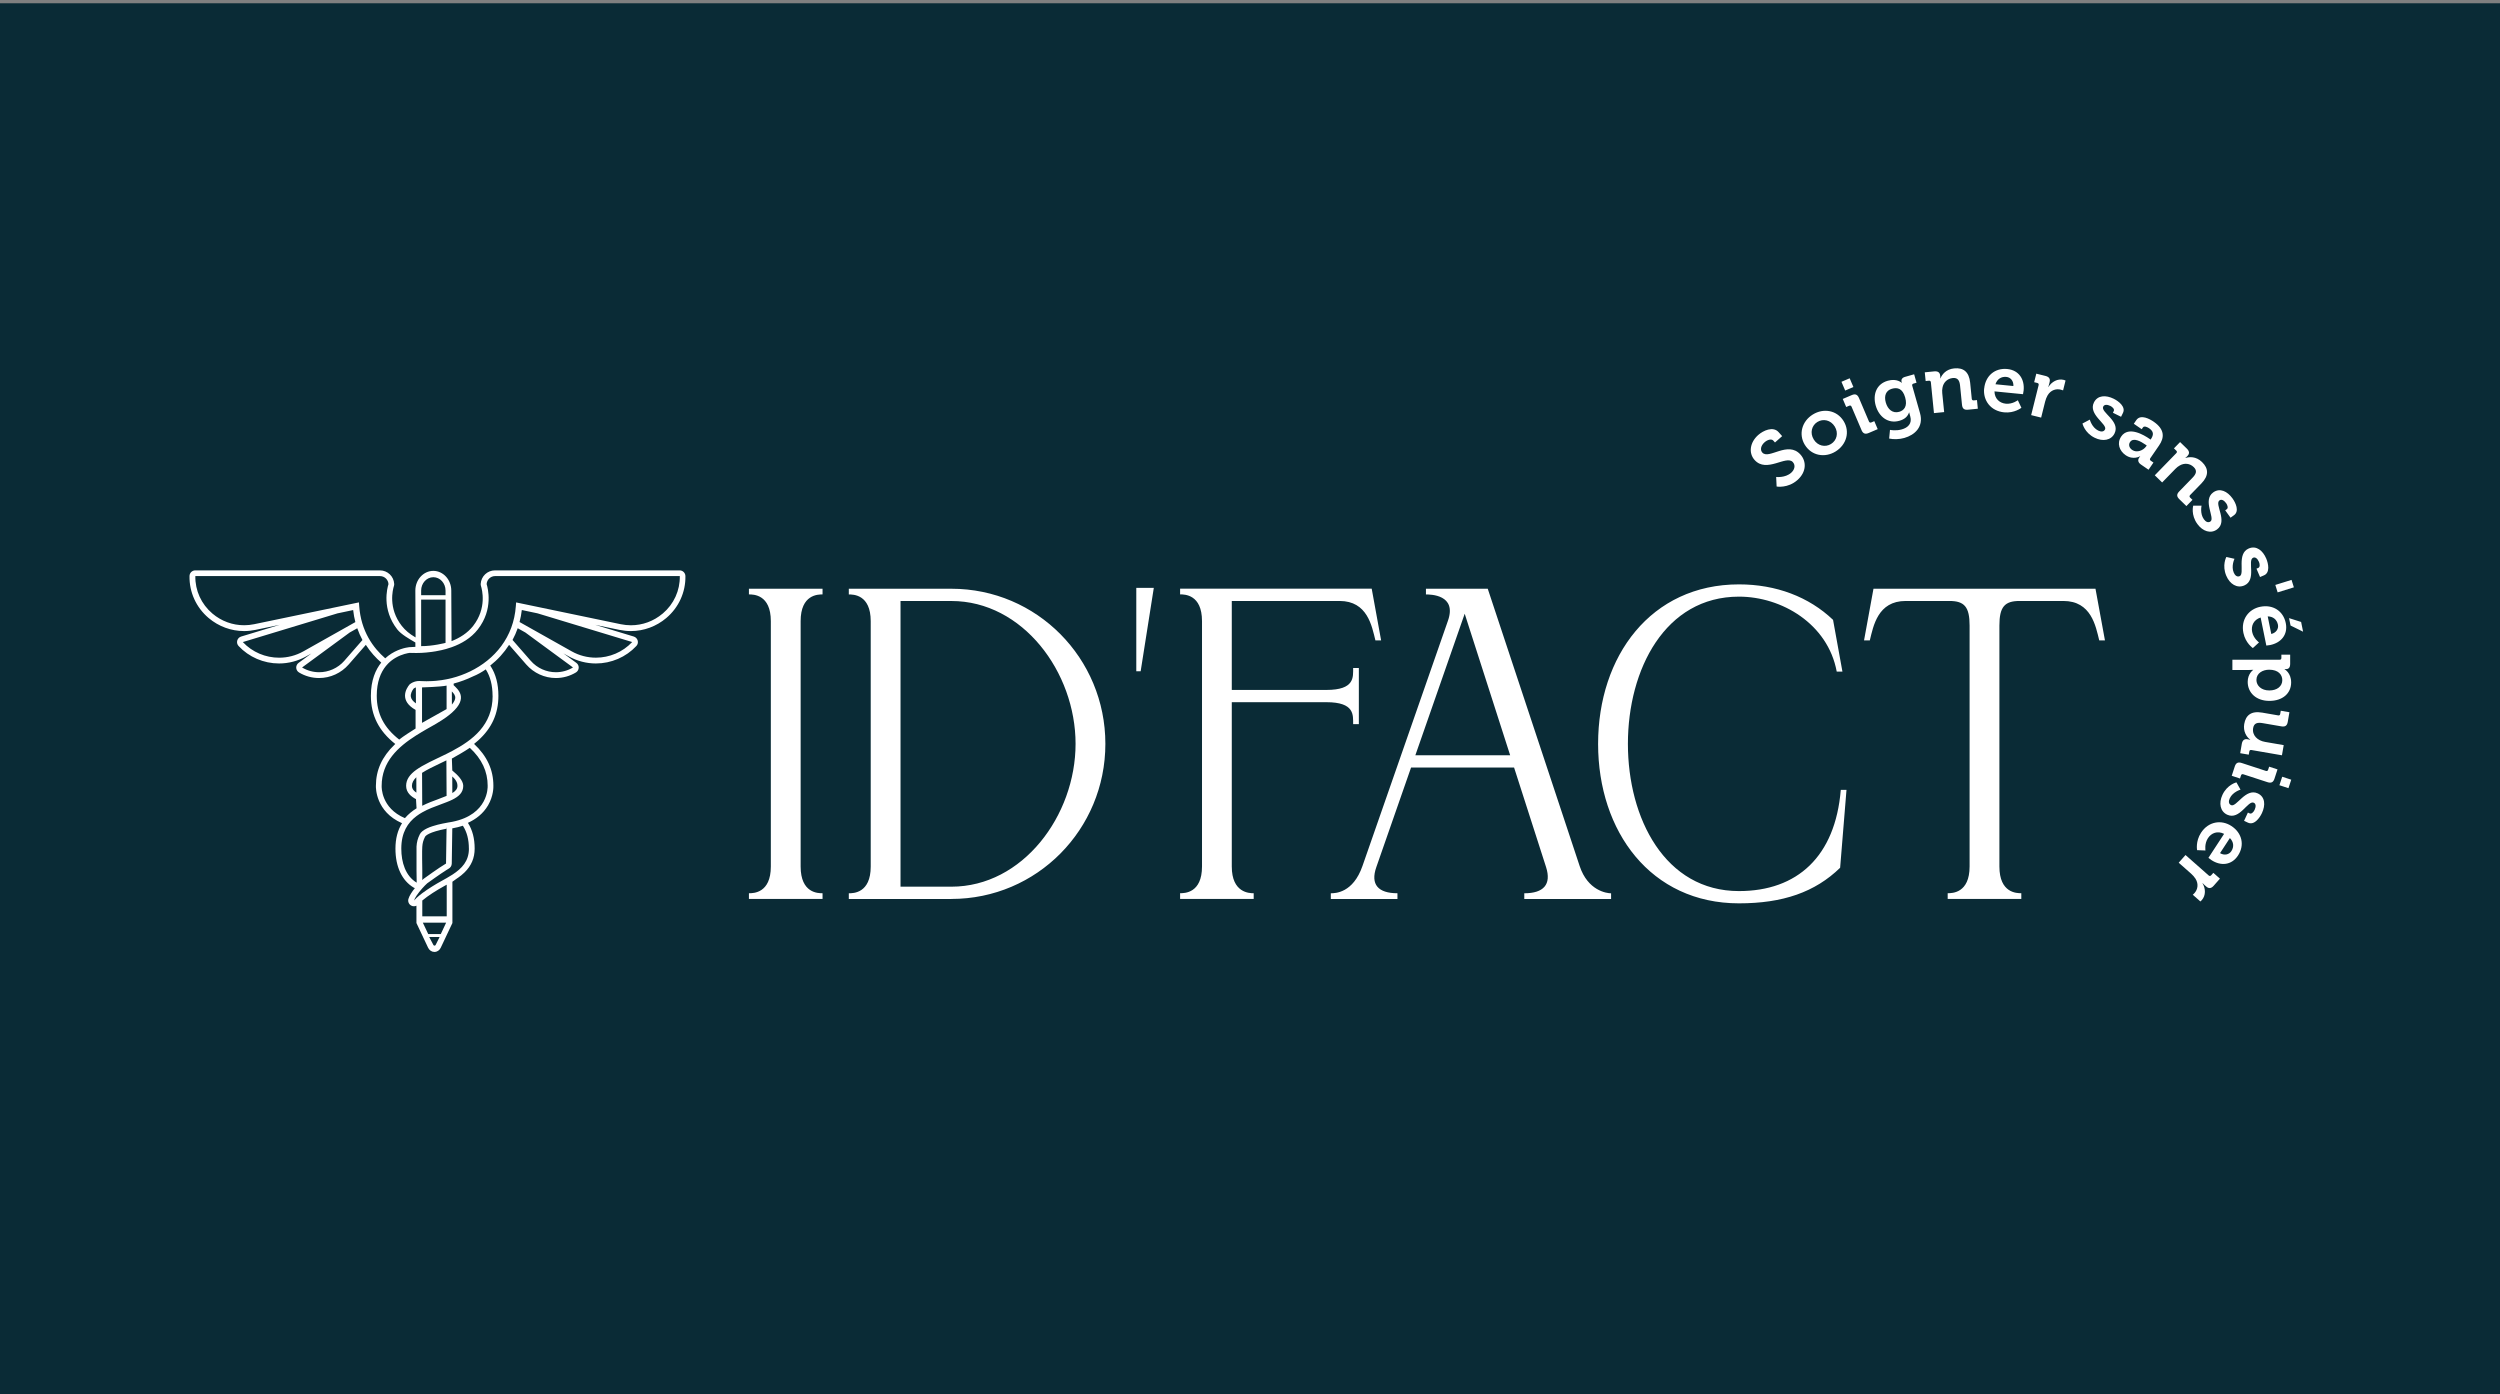 <?xml version="1.0" encoding="UTF-8"?><svg id="Calque_1" xmlns="http://www.w3.org/2000/svg" viewBox="0 0 762.39 425.2"><rect x="0" y="0" width="762.39" height="425.2" fill="#808080" stroke="none"/><defs><style>.cls-1{fill:#fff;}.cls-2{fill:#0a2b36;}</style></defs><rect class="cls-2" y="1" width="762.39" height="425.2"/><path class="cls-1" d="M126.85,214.51c-.91-.64-1.44-1.32-1.56-2.02-.15-.89.35-1.87.86-2.51.2-.15.43-.27.67-.35l.02,4.88ZM202.07,187.12c-2.75,2.33-6.15,3.56-9.66,3.56-1.03,0-2.07-.11-3.1-.32l-31.92-6.65-.08,1.1c-.67,9.51-6.45,16.31-13.94,19.94h0c-1.78.86-3.66,1.55-5.59,2.04-.29.07-.58.14-.87.21-.3.07-.6.13-.89.18-.44.08-.88.16-1.33.23-.58.09-1.17.16-1.76.21-.39.04-.78.07-1.17.08-.56.03-1.11.05-1.66.05h-.1c-.48,0-.95-.01-1.43-.04-.15,0-.29-.02-.44-.02-.1,0-.2-.01-.3-.01-.34,0-.68.03-1.01.11h0c-.66.15-1.29.44-1.83.86-.01,0-.02.01-.03.02,0,0,0,0-.01,0-.55.63-1.44,1.94-1.44,3.46,0,1.4.75,2.97,3.22,4.36v5.68c-1.32.84-3.78,2.37-4.99,3.37-4.66-3.63-6.85-7.89-6.85-13.37,0-4.24,1.21-7.12,2.79-9.06.21-.26.43-.51.66-.74.74-.75,1.53-1.33,2.29-1.77.98-.57,1.94-.93,2.71-1.16.77-.22,1.35-.31,1.6-.34.17.01.43.02.79.03.04-.01.14-.02.27-.02.32,0,.79.03.79.03.51,0,1.09-.01,1.75-.04.44-.02.91-.05,1.4-.1.56-.05,1.15-.11,1.76-.2.38-.05.78-.11,1.17-.18.57-.1,1.16-.21,1.76-.35.45-.1.9-.21,1.35-.34.59-.16,1.19-.35,1.77-.56,2.99-1.07,5.88-2.76,7.97-5.43,4.8-6.15,3.05-12.61,2.68-13.81.07-1.36,1.21-2.45,2.59-2.45h56.32c.08,4.4-1.81,8.55-5.21,11.43M192.79,195.79c-2.9,3.1-6.95,4.77-11.07,4.77-2.53,0-5.08-.63-7.4-1.94l-15.88-8.93c.31-1.19.55-2.41.69-3.66l4.79,1.01,28.86,8.75ZM174.73,203.55c-1.61.97-3.4,1.45-5.2,1.45-2.85,0-5.69-1.2-7.71-3.52l-5.52-6.32c.62-1.15,1.15-2.34,1.58-3.58l2.34,1.31,14.52,10.66ZM137.79,210.85c.67.68,1.13,1.31,1.03,2.08-.05.43-.29,1.07-1.01,1.94l-.02-4.03ZM131.83,219.36h0s-.01.01-.01.01c0,0,0-.01.01-.01M128.7,220.43v-10.8s5.7-.16,7.49-.55v7.16l-7.49,4.2ZM126.98,241.72c-1.19-.8-1.36-1.52-1.36-2.08,0-.95.49-1.81,1.34-2.62l.02,4.69ZM150.23,212.19c0,8.91-6.09,13.51-12.36,16.84-.58.31-1.17.61-1.76.9-.89.44-1.76.86-2.62,1.26-1.73.83-3.38,1.62-4.81,2.45-.63.37-1.22.74-1.75,1.12-1.88,1.36-3.08,2.89-3.08,4.88,0,2.11,1.59,3.31,3.01,4.06l.12,2.02v.02l.05.76s-.03.02-.05.03c-1.28.8-2.48,1.77-3.5,2.97-7.3-3.09-7.1-9.53-7.09-9.81v-.05c0-7.33,5-11.86,10.48-15.35.57-.37,1.16-.73,1.75-1.07.48-.29.97-.57,1.45-.85.59-.34,1.18-.67,1.75-.99.17-.1.34-.19.51-.29.22-.13.44-.25.66-.38.63-.37,1.21-.72,1.75-1.08.47-.3.89-.6,1.3-.88.67-.49,1.25-.95,1.76-1.4,5.09-4.53,1.87-7.11.53-8.41l.03-.49c2.01-.53,3.95-1.25,5.79-2.14h0c1.57-.63,2.81-1.37,3.99-2.18,1.37,2.13,2.07,4.84,2.07,8.06M137.92,236.79c1.41,1.24,1.58,2.21,1.58,2.85,0,.9-.51,1.57-1.56,2.21l-.02-5.05ZM128.7,235.69h0c1.52-.98,3.48-1.92,5.56-2.91.61-.29,1.23-.59,1.87-.9l.06,10.83c-.71.3-1.53.62-2.48.97-1.59.58-3.3,1.21-4.95,2.05h0v-.07l-.05-9.98ZM148.71,239.64v.05c.02.36.25,8.7-10.72,10.91-.36.07-.74.14-1.13.2h-.04c-.71.14-2.85.48-4.87,1.14-1.22.39-2.39.91-3.17,1.57-.33.28-.59.58-.75.9-.66,1.31-.92,2.38-1.01,3.73v7.33l.05,3.7s-.03-.02-.05-.03c-3.36-2.04-4.64-6.16-4.64-10.34,0-4.96,1.98-7.93,4.64-9.93.56-.42,1.15-.8,1.75-1.14h0c1.8-1.02,3.75-1.74,5.56-2.4.64-.24,1.27-.47,1.87-.71.62-.24,1.22-.49,1.76-.76,1.96-.97,3.31-2.18,3.31-4.21,0-1.61-1.68-3.32-3.34-4.68l-.13-3.64c1.41-.77,4.12-2.34,5.47-3.28,3.67,3.4,5.45,7.2,5.45,11.61M128.73,261.75v-.65c0-1.22-.01-2.13.05-2.9.08-1.13.3-1.95.83-3,.16-.33,1.12-1.44,6.57-2.49v-.13c0-.13.02-.26.05-.38v.5s-.03,0-.05.01l-.16,10.65h-.02c-.06.04-.11.06-.16.09-1.95,1.15-6.12,4.16-6.59,4.5-.06.04-.11.08-.16.13-.08.07-.17.16-.27.26-.02.01-.02.02-.04.04v-2.83l-.05-3.8ZM143,258.8c0,3.82-2.17,6.06-5.01,7.91-.57.37-1.16.72-1.76,1.06-.54.31-1.09.62-1.66.93-1.64.9-3.91,2.27-5.79,3.67-.65.49-1.25.98-1.76,1.46-.29.26-.54.53-.76.79.12-.42.4-.93.76-1.48.48-.72,1.12-1.52,1.76-2.24.53-.59,1.05-1.13,1.5-1.53.43-.31,3.92-2.83,5.94-4.1.19-.11.35-.22.51-.31.31-.15.57-.38.75-.66.18-.28.28-.6.29-.95l.16-10.75s.03,0,.05,0c1.16-.21,2.22-.48,3.18-.79,1.23,1.9,1.83,4.19,1.83,6.98M136.22,279.45h-7.44v-4.83c1.78-1.51,4.51-3.21,6.64-4.38.27-.14.54-.3.81-.45v9.66ZM134.41,284.85h-3.82l-1.64-3.47h7.1l-1.63,3.47ZM132.86,288.14c-.1.21-.26.24-.35.24s-.26-.04-.36-.24l-1.26-2.4h3.17l-1.19,2.4ZM109.54,184.8l-.08-1.1-31.93,6.65c-1.03.22-2.07.32-3.09.32-3.51,0-6.91-1.23-9.66-3.56-3.4-2.88-5.29-7.02-5.21-11.43h56.31c1.39,0,2.52,1.09,2.59,2.45-.38,1.2-2.12,7.65,2.68,13.81,1.18,1.51,3.68,2.92,5.52,3.99v1.33c-.17.03-1.53.1-1.64.09-.03,0-.07,0-.11,0-.07,0-.13,0-.2.02-.81.1-3.65.57-6.34,2.63-.29.22-.6.48-.9.76-3.62-3.14-7.4-8.23-7.94-15.96M105.04,201.48c-2.03,2.32-4.88,3.52-7.72,3.52-1.8,0-3.59-.48-5.2-1.45l14.52-10.66,2.31-1.3c.45,1.29.98,2.48,1.58,3.59l-5.49,6.29ZM92.52,198.63c-2.32,1.31-4.87,1.94-7.4,1.94-4.12,0-8.17-1.67-11.07-4.77l28.86-8.75,4.79-1.01c.14,1.3.37,2.52.67,3.67l-15.86,8.93ZM128.43,182.86h7.44v13.19s-3.95,1.03-7.44.99v-14.19ZM128.43,180.1c0-2.25,1.67-4.08,3.72-4.08s3.72,1.83,3.72,4.08v1.41h-7.44v-1.41ZM139.58,267.75c.73-.51,1.43-1.06,2.05-1.67,2.1-2.04,3.12-4.42,3.12-7.29,0-3.11-.67-5.68-2.06-7.86,2.38-1.08,4.65-2.76,6.16-5.36,1.66-2.86,1.62-5.56,1.61-5.94h0c0-4.88-1.93-9.06-5.89-12.77.43-.34.85-.7,1.27-1.07,4.14-3.73,6.15-8.17,6.15-13.6,0-3.56-.79-6.59-2.35-9.01-.05-.07-.1-.14-.15-.2,2.31-1.82,4.24-3.95,5.76-6.33l5.23,5.99c2.29,2.62,5.59,4.13,9.04,4.13,2.16,0,4.27-.59,6.11-1.7.5-.3.82-.84.85-1.43.03-.58-.24-1.15-.72-1.49l-3.93-2.89,1.62.91c2.51,1.41,5.37,2.16,8.26,2.16,4.69,0,9.19-1.94,12.35-5.33.42-.44.57-1.07.41-1.65-.16-.59-.61-1.05-1.19-1.23l-11.78-3.57,7.43,1.54c1.14.24,2.3.36,3.46.36,3.93,0,7.77-1.41,10.8-3.98,3.8-3.21,5.92-7.88,5.83-12.8-.02-.96-.8-1.73-1.76-1.73h-56.32c-2.31,0-4.22,1.81-4.35,4.12-.01.21.02.43.08.63.34,1.08,1.86,6.74-2.38,12.18-1.73,2.21-4.1,3.67-6.59,4.65l-.08-15.42c0-3.31-2.46-6.01-5.48-6.01s-5.48,2.7-5.48,6.01l.07,14.29c-.06-.04-.11-.08-.17-.11-1.65-.94-3-2.09-4.04-3.41-4.24-5.44-2.73-11.1-2.39-12.18.07-.21.1-.42.08-.63-.12-2.31-2.04-4.12-4.35-4.12h-56.31c-.96,0-1.75.77-1.76,1.73-.09,4.92,2.03,9.59,5.83,12.8,3.03,2.56,6.87,3.98,10.8,3.98,1.16,0,2.32-.12,3.46-.36l7.44-1.55-11.79,3.58c-.58.18-1.03.64-1.19,1.23-.16.59,0,1.21.41,1.65,3.16,3.39,7.66,5.33,12.35,5.33,2.9,0,5.75-.75,8.26-2.16l1.61-.9-3.92,2.88c-.47.34-.74.91-.72,1.49.03.59.34,1.12.85,1.43,1.84,1.12,3.95,1.7,6.11,1.7,3.46,0,6.76-1.51,9.04-4.13l5.23-5.99c1.44,2.24,3.1,4.03,4.7,5.41-1.7,2.12-3.16,5.33-3.16,10.13,0,5.96,2.44,10.76,7.44,14.69-.07.07-.15.15-.23.22-3.82,3.67-5.67,7.76-5.68,12.52v.02c-.02.57-.1,7.87,7.97,11.4-1.35,2.16-2.01,4.73-2.01,7.76,0,5.51,1.97,9.73,5.55,11.87.12.07.24.13.37.17-.86,1.08-1.67,2.27-1.96,3.28-.24.79.11,1.64.84,2.04.26.15.56.21.84.21.26,0,.52-.06.76-.17v5.28l3.56,7.54c.38.79,1.11,1.28,1.93,1.28s1.55-.49,1.92-1.28l3.56-7.54v-12.59l1.6-1.15Z"/><path class="cls-1" d="M666.48,260.75l-2.07,2.34,3.76,3.32c.56.49,1.01,1.03,1.37,1.57,1.04,1.68.6,3.34-.29,4.34-.3.34-.55.54-.55.54l2.32,2.05s.24-.19.42-.4c1.28-1.45,1.2-3.54.22-5.16l.03-.04s.21.25.56.56l.56.49c.8.71,1.53.59,2.27-.25l1.9-2.16-2.01-1.77-.66.74c-.23.26-.49.29-.77.05l-7.07-6.24ZM680.02,255.57c1.14,1.16,1.33,2.65.44,4-.71,1.08-2.15,1.38-3.45.6l3-4.59ZM680.47,251.89c-3.01-1.97-6.97-1.44-9.26,2.07-1.72,2.64-1.19,5.3-1.19,5.3l2.55.1s-.36-2.04.75-3.75c1.05-1.6,2.92-2.34,4.93-1.32l-4.78,7.31s.62.5.93.7c2.81,1.83,6.11,1.62,8.1-1.41,2.08-3.18,1.23-6.87-2.03-9M682,238.59s-2.8.67-4.26,3.82c-1.16,2.5-.7,5.04,1.46,6.04,3.83,1.78,6.3-4.49,8.11-3.65.67.31.71,1.18.24,2.19-.29.63-.94,1.32-1.48,1.07l-.56-.26-1.17,2.52,1.19.56c1.87.87,3.53-1.37,4.26-2.92,1.11-2.39,1.02-4.95-1.28-6.01-3.71-1.73-6.51,4.34-8.13,3.58-.77-.36-.81-1.2-.4-2.08.91-1.96,3.28-2.64,3.28-2.64l-1.24-2.22ZM683.63,232.68c-1.13-.37-1.76-.05-2.12,1.05l-.93,2.85,2.52.83.31-.94c.11-.33.36-.46.69-.35l7.39,2.41c1.11.36,1.76.05,2.12-1.05l.93-2.85-2.55-.83-.31.94c-.11.33-.34.47-.69.35l-7.36-2.41ZM695.97,236.87l-.85,2.59,2.76.9.85-2.59-2.76-.9ZM689.88,217.32c-3.4-.59-5.03.82-5.49,3.48-.37,2.15.65,3.94,1.84,4.76v.05s-.27-.07-.56-.12l-.34-.06c-.88-.15-1.49.32-1.68,1.4l-.49,2.86,2.61.45.17-.98c.06-.34.29-.5.63-.44l9.32,1.61.54-3.1-5.72-.99c-2.23-.38-3.99-1.98-3.6-4.23.27-1.54,1.36-1.75,2.88-1.49l5.75.99c1.13.19,1.72-.21,1.92-1.35l.51-2.96-2.64-.46-.17.98c-.06.34-.26.51-.63.44l-4.84-.84ZM692,204.23c2.8,0,4,1.54,4,3.18,0,1.86-1.56,3.15-3.97,3.15s-3.92-1.46-3.92-3.2c0-2.08,1.94-3.13,3.9-3.13M680.78,201.18v3.13h5.24c.65,0,1.09-.05,1.09-.05v.05s-1.66,1.12-1.66,3.63c0,3.33,2.6,5.81,6.63,5.8,3.92,0,6.62-2.21,6.62-5.63,0-2.95-2.01-4.02-2.01-4.02v-.05h.5c.69,0,1.21-.42,1.21-1.59v-2.8h-2.68v.99c0,.35-.17.55-.55.55h-14.4ZM698.06,188.5l.46,2.26,3.82,1.88-.6-2.97-3.68-1.17ZM691.54,187.97c1.63.02,2.8.95,3.13,2.53.26,1.26-.56,2.49-2.03,2.84l-1.09-5.38ZM689.28,185.04c-3.53.72-5.98,3.87-5.14,7.98.63,3.09,2.88,4.61,2.88,4.61l1.88-1.72s-1.69-1.2-2.09-3.2c-.38-1.87.44-3.71,2.58-4.4l1.74,8.56s.79-.08,1.16-.16c3.29-.67,5.49-3.14,4.77-6.69-.75-3.72-3.95-5.76-7.77-4.98M693.87,178.38l.71,2.27,4.95-1.54-.71-2.27-4.95,1.54ZM678.93,169.87s-1.38,2.53-.01,5.72c1.08,2.54,3.27,3.89,5.47,2.96,3.88-1.65.88-7.69,2.71-8.47.68-.29,1.35.26,1.79,1.29.27.64.35,1.58-.2,1.81l-.57.24,1.09,2.55,1.21-.52c1.89-.8,1.35-3.54.68-5.12-1.03-2.42-3-4.06-5.33-3.07-3.77,1.61-1.13,7.74-2.77,8.44-.78.33-1.44-.2-1.81-1.09-.85-1.99.23-4.2.23-4.2l-2.48-.56ZM668.83,154.22s-.78,2.77,1.27,5.58c1.62,2.23,4.06,3.06,5.99,1.66,3.42-2.48-.86-7.69.75-8.86.6-.44,1.38-.05,2.04.86.41.56.69,1.46.21,1.81l-.5.36,1.63,2.25,1.06-.77c1.67-1.21.53-3.75-.48-5.14-1.55-2.13-3.83-3.29-5.88-1.8-3.31,2.41.63,7.8-.82,8.85-.68.5-1.44.13-2.01-.66-1.27-1.75-.71-4.15-.71-4.15h-2.54ZM657.12,144.95l2.24,2.18,4.05-4.16c.42-.43.87-.79,1.35-1.04,1.38-.78,3.03-.66,4.24.52,1.14,1.11.7,2.13-.38,3.24l-4.05,4.17c-.83.85-.82,1.55.04,2.38l2.15,2.09,1.85-1.9-.71-.69c-.25-.24-.25-.52-.01-.77l3.44-3.54c2.33-2.4,2.2-4.58.19-6.53-1.83-1.78-3.9-1.62-5.04-1.23l-.04-.04s.23-.16.42-.36l.26-.27c.62-.64.59-1.39-.21-2.17l-2.08-2.02-1.87,1.92.71.69c.25.24.27.5.01.77l-6.57,6.76ZM649.59,134.78c1-1.45,3.27-.16,4.62.77l.45.31-.17.25c-.87,1.27-2.87,2.07-4.26,1.11-1.06-.73-1.13-1.74-.65-2.43M646.89,133.1c-1.44,2.08-.54,4.42,1.32,5.7,2.35,1.62,4.42.33,4.42.33l.04.03s-.15.17-.33.43c-.42.61-.42,1.4.54,2.06l2.33,1.6,1.5-2.19-.82-.56c-.29-.2-.34-.47-.14-.76l2.67-3.89c1.61-2.33,1.83-4.85-1.64-7.25-1.08-.74-3.96-2.42-5.3-.48l-.76,1.11,2.41,1.66.38-.55c.39-.57,1.4-.06,1.87.26,1.33.92,1.54,1.88.52,3.37l-.06.08-.33-.22c-1.7-1.17-6.38-4-8.63-.73M635.06,129.14s.6,2.82,3.71,4.35c2.47,1.22,5.02.82,6.07-1.31,1.87-3.78-4.33-6.41-3.45-8.19.33-.67,1.2-.68,2.2-.19.62.31,1.29.97,1.03,1.51l-.28.56,2.49,1.23.58-1.18c.91-1.84-1.28-3.56-2.82-4.32-2.36-1.17-4.92-1.13-6.04,1.14-1.82,3.67,4.18,6.61,3.39,8.21-.37.76-1.22.78-2.09.35-1.94-.96-2.55-3.34-2.55-3.34l-2.25,1.19ZM619.43,126.6l3.03.75,1.21-4.86c.18-.72.44-1.37.76-1.93,1.01-1.69,2.69-2.07,3.99-1.74.43.11.73.23.73.23l.75-3.01s-.28-.12-.54-.19c-1.88-.47-3.69.56-4.69,2.18h-.05s.13-.31.24-.77l.18-.72c.26-1.03-.18-1.63-1.27-1.9l-2.79-.69-.65,2.6.96.24c.34.08.49.3.4.66l-2.28,9.15ZM608.53,117.18c.5-1.55,1.74-2.4,3.34-2.24,1.29.13,2.22,1.27,2.12,2.78l-5.46-.54ZM605.07,118.49c-.35,3.58,1.94,6.85,6.12,7.26,3.14.31,5.25-1.4,5.25-1.4l-1.09-2.3s-1.64,1.26-3.67,1.06c-1.9-.19-3.42-1.51-3.45-3.76l8.7.86s.15-.78.19-1.15c.33-3.34-1.39-6.17-4.99-6.53-3.78-.37-6.66,2.08-7.04,5.96M589.77,125.98l3.11-.31-.58-5.78c-.06-.59-.04-1.17.08-1.7.29-1.55,1.45-2.74,3.13-2.91,1.58-.16,2.08.84,2.23,2.37l.58,5.78c.12,1.18.66,1.63,1.84,1.51l2.99-.3-.26-2.64-.99.1c-.35.03-.56-.14-.6-.49l-.49-4.92c-.34-3.33-2.08-4.63-4.87-4.35-2.55.25-3.75,1.94-4.19,3.06h-.05s.02-.27,0-.54l-.04-.37c-.09-.89-.68-1.35-1.8-1.24l-2.89.29.27,2.66.99-.1c.35-.03.56.12.6.49l.94,9.38ZM579.16,125.59c-1.96.55-3.48-.72-4.08-2.84-.58-2.05.04-3.68,1.88-4.2,1.65-.47,3.24-.12,4.03,2.65.78,2.75-.37,3.98-1.83,4.39M572.02,123.71c.95,3.34,3.73,5.6,7.21,4.61,1.63-.46,2.52-1.31,2.95-2.54h.05s.08.35.16.64l.16.57c.62,2.2-.75,3.44-2.59,3.96-1.86.53-3.6.14-3.6.14l-.25,2.65c1.34.29,3.09.26,4.62-.18,3.18-.9,5.98-3.39,4.79-7.57l-2.38-8.38c-.09-.31.08-.54.39-.63l.93-.26-.73-2.58-2.82.8c-.95.27-1.17.95-1.02,1.5.05.17.09.31.09.31h-.05s-1.42-1.44-4.24-.64c-3.51.99-4.62,4.25-3.68,7.59M567.67,131.15c.47,1.09,1.12,1.35,2.19.9l2.76-1.18-1.04-2.44-.91.39c-.32.14-.58.03-.72-.29l-3.04-7.15c-.46-1.07-1.12-1.36-2.19-.9l-2.76,1.18,1.05,2.46.91-.39c.32-.14.57-.05.72.29l3.04,7.13ZM562.7,119.1l2.51-1.07-1.14-2.67-2.51,1.07,1.14,2.67ZM553.11,134.01c-1.23-1.99-.62-4.26,1.11-5.33,1.75-1.08,4.06-.61,5.29,1.38,1.24,2.01.62,4.26-1.14,5.34-1.73,1.07-4.03.62-5.27-1.39M550.41,135.68c2.05,3.32,6.1,4.02,9.37,2,3.29-2.04,4.48-5.97,2.43-9.29-2.04-3.29-6.1-4.02-9.39-1.98-3.27,2.02-4.44,5.98-2.41,9.28M541.8,148.37s3.43.61,6.34-1.98c2.77-2.46,2.8-5.67.93-7.76-3.84-4.32-9.64,1.63-11.64-.62-.74-.83-.44-2.14.68-3.13.87-.78,2.11-1.14,2.65-.53l.53.59,2.19-1.94-1.09-1.22c-1.67-1.87-4.68-.49-6.22.88-2.54,2.26-3,5.48-1.1,7.61,3.64,4.1,9.68-1.59,11.67.66.91,1.02.49,2.35-.51,3.24-1.84,1.63-4.58,1.28-4.58,1.28l.14,2.93Z"/><path class="cls-1" d="M570.21,195.3c1.07-4.37,2.42-12.03,10.93-12.03h13.36c4.56,0,6.14,1.82,6.14,7.48v73.49c0,8.15-5.34,8.15-6.68,8.15v1.74h22.45v-1.74c-1.34,0-6.68,0-6.68-8.15v-73.49c0-5.66,1.59-7.48,6.15-7.48h13.36c8.51,0,9.86,7.66,10.94,12.03h1.74l-2.89-15.77h-67.7l-2.88,15.77h1.75ZM487.35,226.84c0,26.77,16.1,48.64,42.96,48.64,13.39,0,23.2-3.41,30.85-10.85l1.94-23.76h-1.74c-1.68,20.34-13.28,30.87-31.05,30.87-22.56,0-33.87-22.17-33.87-44.9s11.36-44.89,33.87-44.89c13.01,0,27.1,8.27,29.81,22.85h1.74l-2.86-15.77c-7.36-7.02-17.37-10.82-28.69-10.82-26.86,0-42.96,21.87-42.96,48.64ZM446.67,187.16l13.86,43.16h-28.91l15.05-43.16ZM453.69,179.54h-18.84v1.74c1.34,0,9.5.04,6.72,7.99l-26.08,74.83c-2.87,8.24-8.31,8.31-9.65,8.31v1.74h20.32v-1.75c-5.88,0-8.3-2.66-6.44-7.97l10.59-30.36h31.42l9.75,30.35c1.71,5.33-.78,7.99-6.64,7.99v1.75h26.47v-1.74c-1.34,0-7.09-.8-9.58-8.3l-28.03-84.57ZM382.32,274.14v-1.74c-1.33,0-6.68-.12-6.68-8.15v-50.11h28.86c8.72,0,8.11,3.98,8.15,6.68h1.74v-17.1h-1.74c-.03,2.71.59,6.68-8.15,6.68h-28.86v-27.13h32.87c8.51,0,9.85,7.65,10.93,12.02h1.74l-2.87-15.77h-58.43v1.74c1.34,0,6.68,0,6.68,8.15v74.83c0,8.15-5.34,8.15-6.68,8.15v1.74h22.45ZM346.51,204.71h1.34l4.01-25.44h-5.34v25.44ZM274.62,183.28h15.5c21.78,0,37.88,21.69,37.88,43.56s-16.1,43.56-37.88,43.56h-15.5v-87.12ZM290.12,274.14c26.1,0,46.97-21.2,46.97-47.3s-20.87-47.3-46.97-47.3h-31.27v1.74c1.34,0,6.68,0,6.68,8.15v74.83c0,8.15-5.34,8.15-6.68,8.15v1.74h31.27ZM250.84,274.14v-1.74c-1.34,0-6.68,0-6.68-8.15v-74.83c0-8.15,5.34-8.15,6.68-8.15v-1.74h-22.45v1.74c1.34,0,6.68,0,6.68,8.15v74.83c0,8.15-5.35,8.15-6.68,8.15v1.74h22.45Z"/></svg>